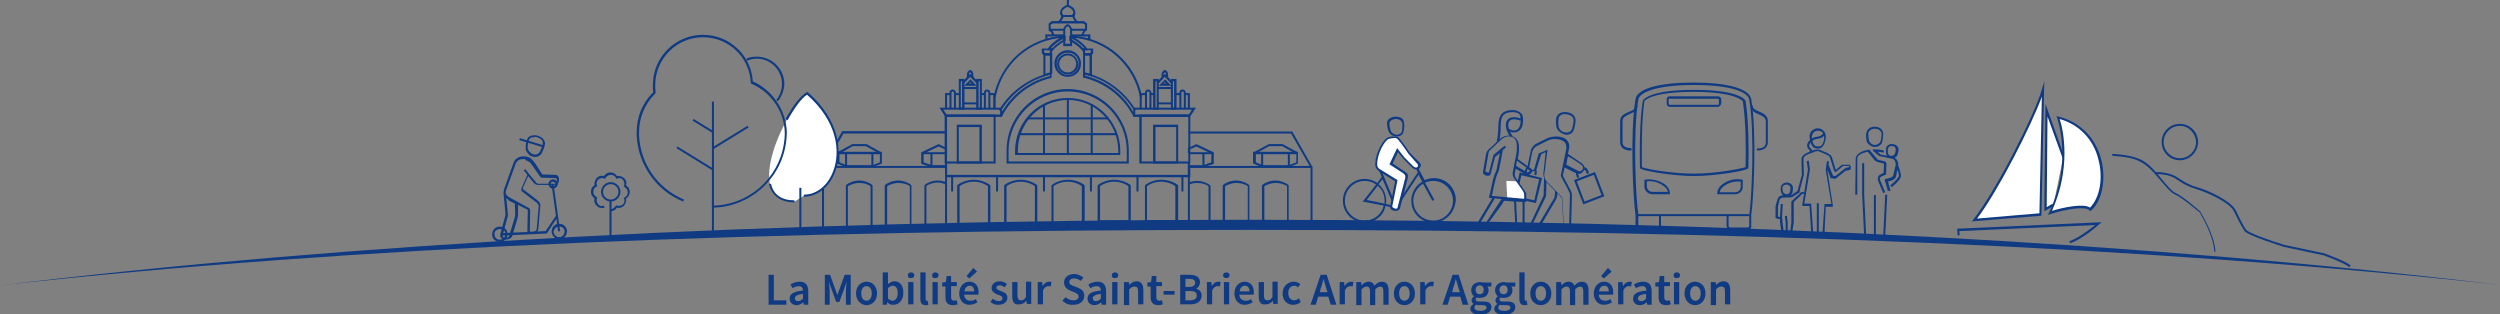 <svg version="1.1" id="Calque_1" xmlns="http://www.w3.org/2000/svg" x="0" y="0" width="617.7" height="77.7" xml:space="preserve"><rect width="100%" height="100%" fill="#808080" stroke="none"/><style>.st0{fill:#103b82}.st1{fill-rule:evenodd;clip-rule:evenodd}.st1,.st2{fill:#fff}</style><path class="st0" d="M547.1 62.1c-.2-4.1-3.4-9.2-3.6-9.6-.4-.3-4.3-3.7-6.2-4.5-.9-.4-2-1.7-3.2-3.1-1.6-1.9-3.3-4-5.4-5-1.5-.8-3.6-1.2-6.8-1.4V38c3.2.2 5.4.7 7 1.4 2.1 1 3.9 3.2 5.5 5.2 1.2 1.4 2.2 2.6 3 3 2 .9 6.1 4.5 6.3 4.7v.1c.1.2 3.5 5.5 3.7 9.9l-.3-.2zm33.4 3.9c-1.2-1-6.3-2.9-6.3-2.9l-9.9-2.1c-.9-.3-8.9-2.8-9.7-3.9-.7-1-1.3-2.2-1.9-3.4-.3-.5-.5-1.1-.8-1.6-1.1-2.1-6.4-4.5-9-5.3-2.3-.7-3.5-1.4-4.5-2.1-1.3-.9-2.4-1.6-5.6-1.7v-.5c3.4.1 4.5.9 5.9 1.8 1 .6 2.1 1.4 4.3 2 2.5.7 8 3.2 9.3 5.5.3.5.6 1.1.8 1.6.6 1.2 1.2 2.4 1.9 3.4.5.7 6 2.7 9.4 3.7l9.9 2.1c.2.1 5.3 1.9 6.5 3l-.3.4zM150.9 49.8c-1.3 0-2.4-1.1-2.4-2.4 0-1.3 1.1-2.4 2.4-2.4s2.4 1.1 2.4 2.4c0 1.3-1.1 2.4-2.4 2.4zm0-4.3c-1 0-1.9.8-1.9 1.9 0 1 .8 1.9 1.9 1.9 1 0 1.9-.8 1.9-1.9 0-1.1-.9-1.9-1.9-1.9z"/><path class="st0" d="M150.8 52.2v-.5c.5 0 1-.3 1.3-.8l.1-.2.2.1c.5.2 1.1 0 1.5-.3.4-.4.5-.9.3-1.4l-.1-.2.2-.1c.5-.2.8-.7.8-1.3 0-.5-.3-1-.8-1.3l-.2-.1.1-.2c.2-.5 0-1.1-.3-1.5-.4-.4-.9-.5-1.4-.3l-.2.1-.1-.2c-.2-.5-.7-.8-1.3-.8-.5 0-1 .3-1.3.8l-.1.2-.2-.1c-.5-.2-1.1-.1-1.5.3-.4.4-.5.9-.3 1.4l.1.2-.2.1c-.5.2-.8.7-.8 1.3 0 .5.3 1 .8 1.3l.2.1-.1.2c-.2.5 0 1.1.3 1.5.4.4.9.5 1.4.3l.2.5c-.7.2-1.5.1-2-.5-.5-.5-.7-1.1-.5-1.8-.6-.4-.9-1-.9-1.6 0-.7.3-1.3.9-1.6-.1-.6.1-1.3.5-1.8.5-.5 1.1-.7 1.8-.5.4-.6 1-.9 1.6-.9.7 0 1.3.3 1.6.9.6-.1 1.3.1 1.8.5.5.5.7 1.1.5 1.8.6.4.9 1 .9 1.6 0 .7-.3 1.3-.9 1.6.1.6-.1 1.3-.5 1.8-.5.5-1.1.7-1.8.5-.3.6-.9.9-1.6.9zm235.5 3.5l-.4-6.8-1.1-1.2v.3c-.1.9-.2 1.1-.8 2.1l-3.2 5.4-.5-.3 3.2-5.4c.6-.9.6-1 .7-1.8v-.8l-1.9-2c-.1-.1-.1-.2-.2-.3l-.1 3.6-3.3 6.8-.5-.2 3.2-6.8.1-4.4c-.2-.5-.2-1-.1-1.6.1-.8.2-1.9.3-2.9.1-.6.1-1.2.2-1.8l-1.1.5-1.1 3.6s0 .1-.1.1c.1.3.1.6.1.9l-.1.6-.5-.1.1-.6v-.4c-.2.1-.5.2-.8.1-.4-.1-.7-.3-.9-.6-.1.1-.2.3-.2.5l-.1.6-.5-.1.1-.6c.1-.4.3-.7.6-.9l.8-3.9c.1-.6.6-1.3 1.2-1.7l2.8-1.4c1.2-.6 3.4-.7 4.6.1.5.4 1.1 1.1.9 2.4l-.3 1.3c.4.3 1 .7 1.6 1.1.9.6 1.8 1.2 2.1 1.5.2.2.3.4.4.7.4.1.8.5.9.9l.2.6-.5.2-.2-.6c-.1-.2-.3-.4-.5-.5 0 .1-.1.3-.2.4-.3.5-.8.7-1.3.7 0 .1 0 .1.1.2l.2.6-.5.2-.2-.6c-.1-.2-.1-.4-.1-.6l-2.8-1.4-.4 1.7v.4l1.6 3c.1.1.1.3.2.4.2.4.4.7.4 1.4l-.2 7.4h-.5l.2-7.4c0-.5-.1-.7-.3-1.1-.1-.1-.1-.2-.2-.4l-1.6-3c-.1-.3-.2-.5-.1-.8l1.3-6.2c.1-.8-.1-1.5-.7-1.9-1.1-.8-3.1-.6-4-.1l-2.8 1.4c-.4.3-.8.8-.9 1.3l-.8 4c0 .1.3.4.6.5.2.1.5.1.7-.3l1.1-3.8 2.2-.9-.1.5c-.1.6-.2 1.4-.3 2.2-.1 1-.2 2.1-.4 3-.2 1.1.3 1.9.7 2.3l3.7 3.8v.1l.4 6.9-.1-.1zm.7-15l3.1 1.6c.3.1.7-.1.9-.4.1-.1.3-.6-.1-1-.3-.3-1.2-.9-2-1.4-.5-.3-1.1-.7-1.5-.9l-.4 2.1zm4.2 9.8l-2.3-6 5.2-2 2.3 6-5.2 2zm-1.6-5.7l1.9 5 4.2-1.6-1.9-5-4.2 1.6zm-10.1 5.4l-5.5-1.3 1.5-6.3L381 44l-1.5 6.2zm-4.8-1.7l4.4 1 1.2-5.2-4.4-1-1.2 5.2zm12.4-15.2c-.2 0-.4 0-.6-.1-.7-.2-1.5-.8-1.8-1.4-.3-.6-.3-2-.2-2.6.2-.8.8-1.4 1.8-1.5 1.1-.1 2.4.3 2.8 1.2.1.2.2.5.2.8 0 .5-.2 1.7-.4 2.3-.3.9-1 1.3-1.8 1.3zm-.4-5.1h-.3c-.4 0-1.2.3-1.3 1.1-.1.5-.1 1.8.1 2.3.2.5.8 1 1.4 1.1.5.1 1.4.1 1.8-.8.2-.6.4-1.6.4-2.1 0-.2 0-.4-.1-.6-.3-.6-1.1-1-2-1z"/><path class="st1" d="M372.4 49l4.5.4-.1-1.6-2-3-2.6-.1z"/><path class="st0" d="M278.9 40.4h-30.2v-3.2c0-8.4 6.8-15.2 15.1-15.2s15.1 6.8 15.1 15.2v3.2zm-29.6-.5h29.1v-2.6c0-8.1-6.5-14.7-14.6-14.7-8 0-14.6 6.6-14.6 14.7v2.6z"/><path class="st0" d="M276.8 38.3h-26v-1c0-7.2 5.8-13.1 13-13.1s13 5.9 13 13.1v1zm-25.4-.5h24.9v-.5c0-6.9-5.6-12.6-12.4-12.6-6.9 0-12.4 5.6-12.4 12.6v.5zm-5.4 2.6h-12.6V28.3H246v12.1zm-12-.5h11.5v-11H234v11z"/><path class="st0" d="M242.6 40.4h-6.2v-9.6h6.2v9.6zm-5.7-.5h5.1v-8.5h-5.1v8.5zm3.7-20.7h-.6v-.9c0-.2-.2-.4-.3-.4-.1 0-.3.2-.3.4v.9h-.5v-.9c0-.4.4-1 .8-1s.8.5.8 1v.9zm-4.4 7.7h-.5v-4c0-.2-.2-.3-.3-.3s-.3.1-.3.3v4h-.5v-4c0-.5.4-.8.8-.8s.8.4.8.8v4zm8.5 0h-.5v-4c0-.2-.2-.3-.3-.3-.1 0-.3.1-.3.3v4h-.5v-4c0-.5.4-.8.8-.8s.8.4.8.8v4z"/><path class="st0" d="M238.2 20.6l-.4-.4 1.9-2 2 2-.4.4-1.6-1.6z"/><path class="st0" d="M238.3 27.1h-1.4v-7.6h1.4v7.6zm-.9-.5h.3v-6.5h-.3v6.5zm5.2.5h-1.4v-7.6h1.4v7.6zm-.8-.5h.3v-6.5h-.3v6.5z"/><path class="st0" d="M238 21.5h3.5v.5H238zm0 3.8h3.5v.5H238zm3.3-4.1h-3.1l1.6-1.6 1.5 1.6zm-1.9-.6h.6l-.3-.3-.3.3zm-5.4 6.3h-.5V23h1.3v.5h-.8zm1.9-3.9h1.2v.5h-1.2zm6.4 0h1v.5h-1zm3.7 3.9h-.6v-3.4h-1V23h1.6zm17.8-7.9c-1.8 0-3.3-1.5-3.3-3.3 0-1.8 1.5-3.3 3.3-3.3 1.8 0 3.3 1.5 3.3 3.3 0 1.9-1.4 3.3-3.3 3.3zm0-6c-1.5 0-2.7 1.2-2.7 2.7 0 1.5 1.2 2.8 2.7 2.8 1.5 0 2.7-1.2 2.7-2.8.1-1.5-1.1-2.7-2.7-2.7z"/><path class="st0" d="M263.8 18.4c-1.4 0-2.6-1.2-2.6-2.6 0-1.4 1.2-2.6 2.6-2.6 1.4 0 2.6 1.2 2.6 2.6.1 1.4-1.1 2.6-2.6 2.6zm0-4.7c-1.1 0-2.1.9-2.1 2.1 0 1.1.9 2.1 2.1 2.1 1.1 0 2.1-.9 2.1-2.1 0-1.2-.9-2.1-2.1-2.1zm-6 5.2v-5.8h2.2v5.2h-.2c-.5.1-1 .2-1.6.4l-.4.2zm.5-5.2v4.5c.4-.1.7-.2 1.1-.3v-4.2h-1.1z"/><path class="st0" d="M247.6 28.7l-.5-.2c2.5-4.9 7-8.4 12.3-9.7v-.3c-4.9 1.2-9.2 4.3-11.9 8.6l-.2-.1v.3h-.5l.2-.4c2.8-4.5 7.4-7.7 12.5-8.9l.3-.1v1.4h-.2c-5.1 1.2-9.5 4.6-12 9.4z"/><path class="st0" d="M247.6 28.9h-14l-1.5-2.3h15.5v2.3zm-13.7-.6h13.2v-1.2h-14l.8 1.2zm26-14.6h-2l-.5-.5V12h2.5v1.7zm-1.7-.6h1.2v-.7H258v.5l.2.2z"/><path class="st0" d="M259.4 13.6v-1.2h-.8l.3-.4c.9-1.4 2.8-2.7 4-3.1l.4-.1v1.3l-.2.1c-.9.4-2.5 1.5-3.2 2.6l-.5.8zm.3-1.7h.3c.8-.9 2-1.7 2.8-2.1v-.2c-1 .4-2.3 1.3-3.1 2.3zm34.4 28.5h-12.6V28.3h12.6v12.1zm-12-.5h11.5v-11h-11.5v11z"/><path class="st0" d="M291.1 40.4h-6.2v-9.6h6.2v9.6zm-5.6-.5h5.1v-8.5h-5.1v8.5zm3.1-20.7h-.5v-.9c0-.2-.2-.4-.3-.4-.1 0-.3.2-.3.4v.9h-.5v-.9c0-.4.4-1 .8-1s.8.5.8 1v.9zm4.4 7.7h-.5v-4c0-.2-.2-.3-.3-.3s-.3.1-.3.3v4h-.5v-4c0-.5.4-.8.8-.8s.8.4.8.8v4zm-8.5 0h-.5v-4c0-.2-.2-.3-.3-.3-.1 0-.3.1-.3.3v4h-.5v-4c0-.5.4-.8.8-.8s.8.4.8.8v4z"/><path class="st0" d="M289.3 20.6l-1.5-1.6-1.5 1.6-.4-.4 1.9-2 1.9 2z"/><path class="st0" d="M290.7 27.1h-1.4v-7.6h1.4v7.6zm-.9-.5h.3v-6.5h-.3v6.5zm-3.5.5h-1.4v-7.6h1.4v7.6zm-.8-.5h.3v-6.5h-.3v6.5z"/><path class="st0" d="M286.1 21.5h3.5v.5h-3.5zm0 3.8h3.5v.5h-3.5zm3.3-4.1h-3.1l1.6-1.6 1.5 1.6zm-1.9-.6h.6l-.3-.3-.3.3zm6.5 6.3h-.5v-3.4h-.8V23h1.3zm-3.6-3.9h1.2v.5h-1.2zm-6.2 0h1v.5h-1zm-2.1 3.9h-.5V23h1.5v.5h-1zm-12.3-8l-.4-.1c-.6-.2-1.1-.3-1.6-.4h-.2v-5.2h2.2v5.7zm-1.7-1c.3.1.7.2 1.1.3v-4.5h-1.1v4.2z"/><path class="st0" d="M280 28.7c-2.5-4.8-6.9-8.2-12.2-9.5h-.2v-1.4l.3.1c5.2 1.2 9.7 4.4 12.5 8.9l.3.4h-.5v-.3l-.2.1c-2.7-4.3-7-7.4-11.9-8.6v.3c5.3 1.3 9.8 4.8 12.3 9.7l-.4.3z"/><path class="st0" d="M294 28.9h-14v-2.3h15.5l-1.5 2.3zm-13.5-.6h13.2l.8-1.2h-14v1.2zm-10.9-14.6h-2V12h2.5v1.2l-.5.5zm-1.5-.6h1.2l.2-.2v-.5h-1.4v.7z"/><path class="st0" d="M268.1 13.6l-.5-.8c-.7-1.1-2.3-2.2-3.2-2.6l-.2-.1V8.8l.4.1c1.1.4 3.1 1.7 4 3.1l.3.4h-.8v1.2zm-.5-1.7h.3c-.8-1-2.1-1.9-3-2.3v.2c.7.4 1.9 1.2 2.7 2.1z"/><path class="st0" d="M265 11.4h-2.3v-4c0-.6.6-1.4 1.1-1.4s1.1.8 1.1 1.4v4zm-1.8-.6h1.2V7.4c0-.4-.4-.9-.6-.9s-.6.5-.6.9v3.4z"/><path class="st0" d="M246 24.1l-.5-.1c1.6-8.5 8.8-14.8 17.5-15.2v.5c-8.5.4-15.5 6.5-17 14.8zm35.7 0c-1.6-8.3-8.6-14.4-17-14.8v-.5c8.7.4 15.9 6.7 17.5 15.2l-.5.1zm-13.8 32h-8.1V45.8l.1-.1c.7-.6 2.4-1.3 4-1.3s3.3.7 4 1.3l.1.1v10.3zm-7.6-.5h7V46c-.6-.5-2-1.1-3.5-1.1s-2.9.6-3.5 1.1v9.6zm-4.1.5h-8.1V45.8l.1-.1c.7-.6 2.4-1.3 4-1.3s3.3.7 4 1.3l.1.1v10.3zm-7.5-.5h7V46c-.6-.5-2-1.1-3.5-1.1s-2.9.6-3.5 1.1v9.6zm-4.1.5h-8.1V45.8l.1-.1c.7-.6 2.4-1.3 4-1.3s3.3.7 4 1.3l.1.1v10.3zm-7.5-.5h7V46c-.6-.5-2-1.1-3.5-1.1s-2.9.6-3.5 1.1v9.6zm42.2-.7h-8.1v-9.1l.1-.1c.7-.6 2.4-1.3 4-1.3s3.3.7 4 1.3l.1.1v9.1zm-7.5-.5h7V46c-.6-.5-2-1.1-3.5-1.1s-2.9.6-3.5 1.1v8.4zm19.2.5h-8.1v-9.1l.1-.1c.7-.6 2.3-1.3 4-1.3 1.6 0 3.3.7 4 1.3l.1.1v9.1zm-7.6-.5h7V46c-.6-.5-2-1.1-3.5-1.1s-2.9.6-3.5 1.1v8.4z"/><path class="st0" d="M269.4 9.7h-.6V9h-4.1v-.5h4.7zm-4.7-2.6h3.6v.5h-3.6zm-5.9 2.6h-.5V8.5h4.7V9h-4.2z"/><path class="st0" d="M267.7 8.8h-.5c0-.5.4-1.2.9-1.6V6.1l-.5-.3h-7.5l-.5.3v1.1c.5.3.9 1.1.9 1.6h-.5c0-.3-.3-1-.7-1.1l-.2-.1V5.8l.8-.6h7.9l.8.6v1.7l-.2.1c-.4.2-.7.9-.7 1.2z"/><path class="st0" d="M261.4 5.8l-.1-.5c.5-.1.9-1.1.9-1.3v-.3h3.3V4c0 .2.4 1.2.9 1.3l-.1.5c-.7-.2-1.1-1.1-1.3-1.6h-2.2c-.2.5-.7 1.4-1.4 1.6z"/><path class="st0" d="M262.2 4l-.3-.6v-.1c0-.4.1-1.5 1.8-2.1h.2c1.8.6 1.8 1.7 1.8 2.1v.2l-.3.5-.5-.3.3-.5c0-.3-.1-1-1.4-1.5-1.3.5-1.4 1.2-1.4 1.5l.3.5-.5.3zm-2.9 3.1h3.6v.5h-3.6zm34.8 36.7h-60.6v-3h.5v2.4h59.5v-2.4h.6zm-30.5-19.5h.5v13.6h-.5zm-5.9 1.5h.5V38h-.5zm11.8 0h.5V38h-.5z"/><path class="st0" d="M253.9 29h19.9v.5h-19.9zm-2.1 3.9H276v.5h-24.2zM263.6 0h.5v1.5h-.5zM235 43.5h.5v3.8h-.5zm11.1 0h.5v3.8h-.5zm11.6 0h.5v3.8h-.5zm11.6 0h.5v3.8h-.5zm11.5 0h.5v3.8h-.5zm11.1 0h.5v3.8h-.5zm-66.6 13.4h-6.7V45.8l.1-.1c.5-.5 1.9-1.1 3.2-1.1 1.3 0 2.7.6 3.2 1.1l.1.1v11.1zm-6.1-.5h5.6V46c-.5-.4-1.6-.8-2.8-.8-1.2 0-2.3.5-2.8.8v10.4zm-3.6.5H209V45.8l.1-.1c.5-.5 1.9-1.1 3.2-1.1 1.3 0 2.7.6 3.2 1.1l.1.1v11.1zm-6.1-.5h5.6V46c-.5-.4-1.6-.8-2.8-.8s-2.3.5-2.8.8v10.4zm8-18.3l-3.6-2h-3.2l-3.5 2-.3-.5 3.7-2h3.5l3.6 2z"/><path class="st0" d="M215.7 41.3H209l-2.2-.9v-2.9h11.1v2.9l-2.2.9zm-6.6-.5h6.5l1.8-.7v-2h-10v2l1.7.7zm24.6.5h-3.6l-2.5-.8v-2.9h6.1v.5h-5.5v2l2 .7h3.5z"/><path class="st0" d="M227.9 38.1l-.2-.5 4.2-2 2.1 1v1.2h-.5v-.9l-1.6-.7zm5.8 18.8h-5.3V45.8l.1-.1c.5-.5 1.9-1.1 3.2-1.1.7 0 1.4.2 2.1.4l-.2.5c-.6-.2-1.3-.4-1.9-.4-1.2 0-2.3.5-2.8.8v10.3h4.8v.7z"/><path class="st0" d="M203.6 57.5h-.5V41.3l5-8.9h25.6v.6h-25.3l-4.8 8.4z"/><path class="st0" d="M203.4 41h30.4v.5h-30.4zm105.4 13.9h-6.7v-9.1l.1-.1c.5-.5 1.9-1.1 3.2-1.1 1.3 0 2.7.6 3.2 1.1l.1.1v9.1zm-6.1-.5h5.6V46c-.5-.4-1.6-.8-2.8-.8-1.2 0-2.3.5-2.8.8v8.4zm15.8.5h-6.7v-9.1l.1-.1c.5-.5 1.9-1.1 3.2-1.1 1.3 0 2.7.6 3.2 1.1l.1.1v9.1zm-6.1-.5h5.6V46c-.5-.4-1.6-.8-2.8-.8-1.2 0-2.3.5-2.8.8v8.4zM310 38.1l-.2-.5 3.7-2h3.4l3.7 2-.3.5-3.5-2h-3.2z"/><path class="st0" d="M318.5 41.3h-6.7l-2.2-.9v-2.9h11.1v2.9l-2.2.9zm-6.5-.5h6.5l1.8-.7v-2h-10v2l1.7.7zm-14.6.5h-3.6v-.5h3.5l2-.7v-2h-5.5v-.5h6.1v2.9z"/><path class="st0" d="M299.6 38.1l-4-1.9-1.6.7v.9h-.5v-1.2l2.1-1 4.2 2z"/><path class="st0" d="M302 54.9h-8.4l-.4-.5h5.4V46c-.5-.4-1.6-.8-2.8-.8-.6 0-1.3.1-1.9.4l-.2-.5c.7-.3 1.5-.4 2.1-.4 1.3 0 2.7.6 3.2 1.1l.1.1v8.6h24.7V41.4L319 33h-25.3v-.5h25.6l5 8.8v13.6H302z"/><path class="st0" d="M293.8 41h30.4v.5h-30.4z"/><path class="st1" d="M198.6 48.4c8 0 13.6-14.2.9-25.3-4.7 2.7-16.8 26.7-3.2 26.7l2.3-1.4z"/><path class="st0" d="M175.9 25.1h.5v32.8h-.5z"/><path transform="rotate(-58.386 173.7 31.053)" class="st0" d="M173.4 28.2h.5V34h-.5z"/><path transform="rotate(-31.589 180.516 33.986)" class="st0" d="M175.4 33.7h10.2v.5h-10.2z"/><path transform="rotate(-58.372 171.702 39.084)" class="st0" d="M171.4 33.9h.5v10.5h-.5z"/><path class="st0" d="M175.9 51.3v-.5c8.9 0 16.5-6.6 17.8-15.4.1-.7.2-1.5.2-2.2v-.4c-.1-5.3-3.4-10-8.2-12.1l-.2-.1v-.2c-.3-6.3-5.5-11.2-11.8-11.2-6.5 0-11.8 5.3-11.8 11.8 0 .6 0 1.2.1 1.9v.1l-.1.1c-2.6 2.6-4 6-4 9.6v.7c.3 7 4.6 13.2 11.1 15.9l-.2.5c-6.7-2.7-11.2-9.2-11.5-16.4v-.7c0-3.8 1.4-7.3 4.1-9.9-.1-.6-.1-1.2-.1-1.8 0-6.8 5.5-12.4 12.4-12.4 6.5 0 11.9 5 12.3 11.5 4.9 2.2 8.1 7 8.4 12.3v.6c0 .8-.1 1.5-.2 2.3-1.3 9.2-9.2 16-18.3 16z"/><path class="st0" d="M192.2 25l-.4-.3c.9-1.1 1.4-2.5 1.4-4 0-3.4-2.8-6.2-6.2-6.2-.8 0-1.7.2-2.4.5l-.2-.5c.8-.4 1.7-.5 2.6-.5 3.7 0 6.8 3 6.8 6.8-.1 1.5-.6 3-1.6 4.2zm-41.6 24.6h.5v9.8h-.5zm46.9-3.2h.5v11.5h-.5zm-1.2 3.6c-3.4 0-5.6-1.6-6.3-4.5l.5-.1c.6 2.7 2.6 4.1 5.8 4.1v.5zm2.3-1.4v-.5c3.2 0 6-2.3 7.3-5.9 1.8-4.8 1-12.2-6.5-18.8-1.3.8-3.1 3.2-4.8 6.3l-.5-.3c1.8-3.3 3.8-5.8 5.2-6.6l.2-.1.1.1c7.8 6.8 8.6 14.6 6.8 19.5-1.4 3.9-4.4 6.3-7.8 6.3z"/><path class="st0" d="M308.9 56.8c119.7 0 220.6 3.9 308.9 13.6-85.9-10.3-189.1-16.1-308.9-16.1S85.9 60.2 0 70.5c88.2-9.7 189.1-13.7 308.9-13.7"/><path class="st0" d="M367.3 55.7l-.4-.3 3.7-5.6c0-.1.1-.1.1-.2.1-.1.2-.3.3-.4l-1.8-.2.1.1-3.7 6.2-.5-.3 3.6-6-.7-.1-.1-.2v-.1c.3-.8.4-1.7.6-2.5.3-1.3.5-2.5 1-3.5.1-.1.1-.3.2-.4.3-1.4.6-2.9.9-4.4l-1.2 1-1.1 4.2c-.1.4-.5.5-1 .4-.5-.1-.9-.4-.9-.9l.8-4.6c.1-.4.4-.9 1.1-1.4l2.2-2.1c.9-.8 2.1-1.1 3.1-.8.8.3 1.4.9 1.6 1.8.3 1.4 0 3.1-.1 3.3l-.1.6 3.5 2.5c.2.3.1.7-.2 1-.3.4-.8.6-1.2.4l-2.6-1.5-.2 1c-.1.5 0 .9.3 1.4l2.1 3c.3.4.5.9.4 1.4v1.4h-.4v5.9h-.5v-5.9l-1.6-.1.3 6.1h-.5l-.3-6.1-2.5-.2c-.1.3-.3.5-.4.7l-.1.2-3.8 5.2zm9.1-6.6h.2v-.8c0-.4-.1-.8-.3-1.1l-2.1-3c-.3-.4-.6-1-.4-1.8l.8-4.1c.1-.2.3-1.8.1-3.1-.2-.9-.8-1.3-1.2-1.4-.8-.3-1.8 0-2.6.7l-2.2 2.1c-.7.6-.9.9-.9 1.1l-.8 4.6c0 .1.2.2.5.3.2.1.4 0 .4 0l1.1-4.3 1.8-1.5v-.1h.1l.9-.7.3.4-.8.7c-.3 1.8-.6 3.5-1 5.1-.1.2-.1.4-.2.5-.5 1-.7 2.2-1 3.4-.2.8-.3 1.5-.5 2.3l7.8.7zm-1.8-8.1l2.8 1.6c.1 0 .3-.1.5-.3.1-.1.2-.3.1-.3l-3.2-2.3-.2 1.3zm86 17.4l-.5-10.3v-7.8h.5V48l.5 10.3-.5.1zm5.2 0h-.5l.5-10.3h.5l-.5 10.3zm-2.3-.1h-.5V48.2h.5v10.1zm-4.6-10.2h-.5l.1-8.8c0-1.1 1.2-2 3.2-2.3h.2l1.9 2.3c.1.1.2.2.3.2l1.7.4.3.4-.1 2.8-.2.1c-.8.3-1.1.5-1.2.6-.1.1-.2.4-.1.6l1.3 3.1-.5.2-1.3-3.1c-.1-.5 0-.9.2-1.2.2-.2.6-.4 1.2-.7l.1-2.2-.1-.1-1.6-.4c-.2-.1-.4-.2-.6-.4l-1.7-2.1c-1.6.3-2.6.9-2.6 1.7v8.9zm7.5-1c0-.2-.2-.9-.4-1.5-.1-.4-.2-.7-.3-1v-.3l.2-.1c.2 0 .3-.1.5-.1.7-.2 1.3-.3 1.4-.9l.6-2.5s0-1.3-.9-1.5h-.2c-1.2-.3-1.6-.4-2.8-.6h-.1l-1.6-1.3-.1-.4h.4c.9 0 1.7.1 2.4.3l-.1.5c-.5-.1-1-.2-1.5-.2l.8.7c.7.1 1.1.2 1.6.3-.1-.1-.1-.2-.2-.3-.2-.4-.1-1.2-.1-1.6.2-.8 1-1.1 1.7-1 .7.1 1.4.5 1.4 1.4 0 .3-.2 1.2-.4 1.5-.1.2-.3.3-.6.5.8.4 1 1.4.9 1.9.3.7.5 1.5.7 2.4.1.7-.9 1.8-2.1 2.8l-.2.1-.4-.4.2-.1c1.8-1.6 2-2.1 2-2.3-.1-.5-.2-1-.4-1.5l-.3 1.6c-.2.9-1.1 1.1-1.8 1.3-.1 0-.1 0-.2.1.1.2.1.5.2.8.2.6.4 1.3.4 1.5l-.7-.1zm.1-10.4c-.1.3-.1 1 0 1.3.1.2.3.4.6.5h.3c.3 0 .6-.2.7-.4.2-.2.3-.9.3-1.2 0-.5-.4-.8-.9-.8-.4-.1-.9.1-1 .6zm-3.3-.4h-.3c-.6-.1-1.2-.6-1.5-1-.3-.5-.4-1.8-.3-2.3.1-1.2 1.2-1.7 2.1-1.7 1 0 2 .5 2.1 1.7 0 .5-.1 1.7-.3 2.3-.3.5-.8.9-1.4 1-.2-.1-.3 0-.4 0zm0-4.5c-.7 0-1.5.4-1.6 1.2 0 .5.1 1.6.3 2 .2.3.6.7 1.1.8h.5c.4-.1.9-.4 1.1-.8.2-.4.3-1.5.3-2-.2-.9-1-1.2-1.7-1.2zm-14 4.9c-.3 0-.5 0-.8-.1-1-.4-1.3-2.2-1.3-3.1.1-1 1-1.8 2-1.8 1.1 0 1.9.8 2 1.8.1.9-.3 2.7-1.3 3.1-.1.1-.3.1-.6.1zm0-4.4c-.8 0-1.4.5-1.5 1.3-.1.7.2 2.2.9 2.5.4.1.8.1 1.2 0 .7-.3 1-1.8.9-2.5-.1-.8-.7-1.3-1.5-1.3z"/><path class="st0" d="M447.5 37.8l-.4-.3c.2-.2.1-.3-.2-.6-.3-.3-.4-.7-.4-1 0-.6.5-1.1.8-1.4.5-.5 1.1-.6 1.6-.7.7-.1 1.2-.2 1.6-1l.5.2c-.5 1.1-1.3 1.2-2 1.3-.5.1-1 .2-1.3.6-.4.4-.7.7-.7 1.1 0 .2.1.4.3.6.3.2.7.6.2 1.2z"/><path class="st0" d="M450.8 57.5h-.5l.5-7.1h1.7l-1.4-8.4.3-2.2.5.1-.1.8 1.1 2.7.6.1 2.5-2 .9-.2V41h-1.5l-1.8 1.5-.3-.1-.1-.1-1-3.2c-.1-.3-.1-.4-.4-.6-.3-.2-.7-.4-1.2-.6-.3-.1-.6-.2-.9-.4-.4-.2-.9-.2-1.4 0-.3.2-.7.3-1 .4-.6.2-1 .4-1.4.7-.1.1-.3.5-.3.8l.1 3.8-1.1 4.2-.5-.1 1.1-4.1-.1-3.7c0-.3.1-.9.5-1.2.4-.3.9-.6 1.5-.8.3-.1.7-.3 1-.4.6-.2 1.2-.2 1.8 0 .3.2.6.3.9.4.5.2.9.4 1.3.7.4.3.5.5.6.9l.9 2.9 1.5-1.3h1.9l.3.4v.5l-.2.4-1.1.2-2.5 2-1.2-.2-.8-2.1v.2l1.4 8.9-.2.1h-1.6l-.3 6.4zm-3.3 0l-.4-6.6h-1.7l-.1-.2v-.1l1.4-8.7-.3-2.1.5-.1.3 2.2-1.4 8.4h1.7l.5 7.1-.5.1zm1.9-.1h-.5v-7.2h.5v7.2z"/><path class="st0" d="M442.8 57.5l-.5-.1.3-2.3v-5.3l.1-.1c.4-.4.9-.9 1.5-1.4.3-.2.5-.5.7-.7.2-.2.5-.2.6-.2h-.1l.5.2c-.1.3-.3.3-.5.3h-.1l-.7.7c-.5.5-1 .9-1.4 1.3V55l-.4 2.5zm-1.1 0h-.5v-2.6l-.2-1.5.5-.1.2 1.5v2.7zm-1.6-.4l-.3-2.3v-.7h-.3l-.8-.2v-3l.5-1.7c.1-.4.5-.9 1.4-1-.2-.1-.3-.3-.4-.4-.2-.4-.3-1.2-.2-1.5.1-.7.7-1.2 1.5-1.2s1.4.5 1.5 1.2c0 .3 0 1.2-.2 1.5-.1.2-.2.3-.4.4h.2l1.8-1.2.3.5-1.9 1.2c-.2.1-1.3.1-1.9.1-1 0-1.2.5-1.2.6l-.4 1.6v2.5l.3.1h.2v-.1l.2-3.1h.5l-.2 3.1.1.9v.3l.3 2.3-.6.1zm1.3-11.5c-.4 0-.9.2-1 .7 0 .3 0 1 .2 1.2.1.2.4.4.7.5h.3c.3-.1.5-.3.6-.4.1-.2.2-.9.2-1.2-.1-.6-.6-.8-1-.8zM124.9 59.2c-.2 0-.4 0-.6-.1-.5-.2-.8-.6-.7-1.2l1.2-4.4c0-.2.1-.5.1-.6l-.5-5.2c0-.4.1-.9.3-1.4.4-1.1.9-2.5 1.4-3.9l.8-2.2c.4-1.2 1.7-1.8 3.2-1.5.5.1 1 .3 1.3.7.6.5 1.3 1.7 1.9 2.6.2.4.5.7.6 1l.1.1 3.3.1c.4 0 .8.4.8 1 .1.7-.2 1.4-.8 1.5h-4.2c-.6 0-.9-.2-1.2-.5-.4-.5-.9-1.1-1.4-1.7l-1.3 2.9c0 .1-.1.3.1.4l3.4 2.6c.4.3.9.9.8 1.4l-.5 5.9c-.2.8-1.2 1.2-1.9 1.1-.5-.1-.8-.4-.8-.7l.1-5c0-.3 0-.3-.1-.3l-2.3-1.2V53c0 .4-.1.8-.2 1.2l-1.3 4.3c-.3.5-1 .7-1.6.7zm.2-10.3l.4 4c0 .3 0 .6-.1.8l-1.2 4.4c0 .1-.1.4.3.6.5.2 1.2 0 1.3-.4l1.3-4.3c.1-.4.2-.7.2-1l-.1-2.7-1.4-.7c-.2-.3-.5-.5-.7-.7zm4.2-9.6c-.7 0-1.5.2-1.9 1.2l-.8 2.2c-.5 1.4-1 2.8-1.4 3.9-.4 1-.5 1.6 1.1 2.4l4.2 2.3c.3.1.5.4.5.8l-.1 5c0 .1.1.2.4.2.4.1 1.1-.1 1.3-.6l.5-5.8c0-.2-.2-.6-.6-.9l-3.4-2.6c-.3-.2-.4-.6-.2-1l1.4-3.2c-.3-.4-.6-.8-.9-1.1l.4-.3c.9 1.2 2 2.5 2.7 3.3.1.2.3.3.7.3h4.1c.2 0 .4-.5.3-.9 0-.1-.1-.5-.3-.5l-3.5-.1c-.1-.1-.3-.2-.4-.3-.2-.3-.4-.6-.7-1-.6-.9-1.3-2-1.8-2.5-.3-.2-.6-.4-1-.5 0-.3-.3-.3-.6-.3zm2.9-.5c-.3 0-.6-.1-.9-.2-.7-.3-1.2-1-1.4-1.7-.1-.6.1-1.9.3-2.4.3-.8 1-1.1 2-1.1 1 .1 2.2.7 2.4 1.7.1.2.1.5 0 .8-.1.5-.5 1.5-.8 2.1-.4.5-1 .8-1.6.8zm-.3-4.9c-.4 0-1 .1-1.2.7-.2.5-.4 1.6-.3 2.1.1.5.6 1.1 1.1 1.3.4.2 1.3.4 1.8-.4.3-.5.7-1.5.8-1.9v-.6c-.1-.6-1-1.2-1.9-1.3-.1.1-.2.1-.3.1z"/><path class="st0" d="M124.1 58.2v-.6l10.7-.5 2.5-3.7.4.3-2.6 4z"/><path class="st0" d="M123.5 59.8c-.5 0-.9-.2-1.3-.5s-.6-.8-.6-1.3.1-1 .5-1.4c.3-.4.8-.6 1.3-.6s1 .1 1.4.5c.4.3.6.8.6 1.3 0 1.1-.8 2-1.9 2 .1 0 .1 0 0 0zm0-3.2c-.4 0-.8.2-1 .4s-.4.6-.3 1c0 .4.2.7.4.9.3.2.6.4 1 .3.7 0 1.3-.7 1.3-1.4 0-.4-.2-.7-.4-.9-.3-.2-.6-.3-1-.3zm14.7 2.5c-1 0-1.8-.8-1.9-1.8 0-.5.1-1 .5-1.4.3-.4.8-.6 1.3-.6s1 .1 1.4.5.6.8.6 1.3c0 1.1-.8 2-1.9 2zm-1.4-1.8c0 .7.7 1.3 1.4 1.3s1.3-.7 1.3-1.4c0-.4-.2-.7-.4-.9-.3-.2-.6-.4-1-.3-.4 0-.7.2-.9.4s-.4.5-.4.9z"/><path transform="rotate(-7.967 137.334 51.433)" class="st0" d="M137.1 45.6h.5v11.6h-.5z"/><path class="st0" d="M136.6 46.6c-.3 0-.5-.1-.7-.3-.2-.2-.4-.5-.4-.8 0-.3.1-.6.3-.8.2-.2.5-.4.8-.4.6 0 1.1.4 1.2 1.1 0 .3-.1.6-.3.8-.3.3-.6.4-.9.4zm0-1.7c-.2 0-.3.1-.4.2s-.2.3-.1.4c0 .2.1.3.2.4.1.1.3.2.4.1.2 0 .3-.1.4-.2.1-.1.2-.3.2-.4-.2-.2-.4-.5-.7-.5z"/><path transform="rotate(-73.034 131.283 35.226)" class="st0" d="M131 32.2h.5v6.1h-.5z"/><path class="st0" d="M229.9 37.8h.5V41h-.5zm-14.6 0h.5V41h-.5zm-6.5.2h.5v3.1h-.5zm88.3-.2h.5V41h-.5zm14.5 0h.5V41h-.5zm6.6 0h.5V41h-.5zm52.1-2.7l-.5-.2c.3-1 .3-2 .4-3.1 0-2.3.1-4.6 3.6-4.6 1 0 1.9.5 2.3 1.1.1.2.2.5.2.8.1 1.5-.2 2.5-.8 3.1-.5.4-1.1.6-1.9.5-.4-.1-.8-.2-1.1-.5l.3-.4c.3.2.6.3.9.4.6.1 1.1 0 1.4-.4.5-.5.7-1.4.6-2.7 0-.2-.1-.4-.1-.6-.2-.5-1-.8-1.8-.8-3 0-3 1.8-3 4.1-.1 1.2-.1 2.3-.5 3.3z"/><path class="st0" d="M373.2 33.8c-.9-1-1.6-3-.8-4.1.4-.6 1.3-1.1 3.5-.4l-.2.5c-1-.3-2.3-.6-2.8.2-.6.9.1 2.7.8 3.5l-.5.3zm-139.7 6.4h.5v15.1h-.5zm60 0h.5v14.5h-.5zm138.8 13.2h-27.7v-.5h27.7v.5zm-7.9-27h-11.8c-.5 0-.8-.4-.8-.8v-1.1c0-.4.3-.7.7-.7h12c.5 0 .8.4.8.8v.9c-.1.6-.5.9-.9.9zm-12-2c-.1 0-.1.1-.1.1v1.1c0 .2.1.3.3.3h11.8c.2 0 .3-.1.3-.3v-.9c0-.2-.1-.3-.3-.3h-12zm.3 23.6h-4.4c-1.1 0-2-.9-2-1.9v-1.7h.2c1.6-.3 3.6.2 4.9 1.2.8.6 1.2 1.4 1.2 2.1v.3zm-5.8-3.2V46c0 .8.6 1.4 1.4 1.4h3.8c-.1-.5-.4-1-1-1.4-1.1-.9-2.8-1.4-4.2-1.2zm21.8 3.2h-4.4v-.3c0-.7.4-1.5 1.2-2.1 1.3-1.1 3.3-1.6 4.9-1.2h.2V46c.1 1.1-.8 2-1.9 2zm-3.8-.5h3.8c.8 0 1.4-.6 1.4-1.4v-1.2c-1.4-.2-3.1.2-4.3 1.2-.5.4-.8.9-.9 1.4zM403 37.2c-2.5 0-2.7-1.5-2.7-2v-5.3c0-1.4 1.3-1.9 2.3-2.3 1-.4 1.4-.7 1.5-1.5l.5.1c-.1 1.1-.8 1.5-1.8 1.9-1.1.5-1.9.9-1.9 1.8v5.3c0 .5.3 1.4 2.2 1.4v.6z"/><path class="st0" d="M431.9 56.8h-4.3c-.5 0-1-.4-1-1v-2.7h.5v2.7c0 .2.2.4.4.4h4.3c.2 0 .4-.2.4-.4v-2.7c.6-3.7 1.4-20.3 0-28.5-.3-1.7-4-3.6-13.7-3.6s-13.5 2-13.7 3.6c-1.4 8.2-.6 24.7 0 28.4v2.7c0 .2.2.4.4.4h4.3c.2 0 .4-.2.4-.4V53h.5v2.7c0 .5-.4 1-1 1h-4.3c-.5 0-1-.4-1-1V53c-.6-3.6-1.4-20.3 0-28.5.4-2.6 5.8-4.1 14.3-4.1s13.8 1.5 14.3 4.1c1.4 8.2.6 24.9 0 28.6v2.6c.1.7-.3 1.1-.8 1.1z"/><path class="st0" d="M434.1 37.2v-.5c1.9 0 2.2-.9 2.2-1.4V30c0-.9-.8-1.4-1.9-1.8-1-.5-1.7-.8-1.8-1.9l.4-.3c.1.8.5 1.1 1.5 1.5 1 .4 2.3 1 2.3 2.3v5.3c0 .6-.2 2.1-2.7 2.1zm-15.5 6.3c-5 0-13.4-1.3-13.4-2-.1-4.1-.1-11.7.7-16.6 0 0 1-2.7 12.7-2.7 11.6 0 12.7 2.7 12.7 2.7.8 4.9.8 12.5.7 16.6 0 .7-8.4 2-13.4 2zm-12.9-2.2c.9.4 7.1 1.6 12.8 1.6s11.9-1.3 12.8-1.6c.1-4.1.1-11.5-.7-16.3-.2-.2-2-2.3-12.2-2.3s-12 2.1-12.1 2.3c-.7 4.8-.7 12.2-.6 16.3zm132.9-1.7c-2.5 0-4.5-2-4.5-4.5s2-4.5 4.5-4.5 4.5 2 4.5 4.5-2.1 4.5-4.5 4.5zm0-8.5c-2.2 0-4 1.8-4 4s1.8 4 4 4 4-1.8 4-4c-.1-2.2-1.8-4-4-4zm-27.1 29l-.2-.5c2-.7 4.5-2.5 6.4-4l-33.6 1.5c0 .5.1.9.1 1l-.5.1c0-.1-.1-.7-.1-1.4v-.3l35.7-1.6-.6.5c-2 1.8-4.9 3.9-7.2 4.7z"/><path class="st2" d="M504.8 22.2l-.7 30.8-16.3 1.3c5.7-7.2 15.3-26.3 17-32.1"/><path class="st0" d="M487.2 54.7l.4-.5c5.7-7.2 15.3-26.3 16.9-32.1l.6-2-.7 33.2-17.2 1.4zm17.3-30.8c-2.6 7.1-10.7 23.1-16 30.1l15.4-1.3.6-28.8z"/><path class="st2" d="M509.8 38.8l-4.2-11.6-.3 24.4c.5-.3 1.5-1 2.1-1.2"/><path class="st0" d="M505.1 52.1l.3-26.4 4.7 13.1-.5.2-3.7-10.2-.2 22.4c.5-.3 1.2-.8 1.7-.9l.2.5c-.4.1-1.1.6-1.6.9-.2.1-.3.2-.5.3l-.4.1z"/><path class="st2" d="M506.5 52.6c3.5-1.1 8.8-2.1 9.9-.8 5.2-4.7 4-19.9-8-22.7.8 1.5 3.6 11.9-1.9 23.5"/><path class="st0" d="M506 53.1l.3-.6c5.9-12.6 2-23.2 2-23.3l-.2-.5.5.1c5.3 1.3 9.2 5.2 10.6 10.7 1.2 4.9.2 10.1-2.5 12.5l-.2.2-.2-.2c-.9-1.1-5.6-.4-9.7.9l-.6.2zm2.9-23.7c1 2.9 2.8 12.3-1.9 22.7 2.9-.9 7.9-1.9 9.4-.8 2.4-2.4 3.3-7.2 2.1-11.8-1.2-5-4.7-8.7-9.6-10.1zM354.1 55c-3 0-5.4-2.4-5.4-5.4 0-2 1.1-3.8 2.7-4.7l-.9-1.7-4.9 7.4-.4-.3 5.1-7.7-.3-.7-.1-1 .5-.1.1.9 1.5 2.8c.7-.3 1.5-.5 2.3-.5 3 0 5.4 2.4 5.4 5.4-.2 3.2-2.6 5.6-5.6 5.6zm-2.5-9.6c-1.4.9-2.4 2.4-2.4 4.2 0 2.7 2.2 4.9 4.9 4.9s4.9-2.2 4.9-4.9-2.2-4.9-4.9-4.9c-.7 0-1.4.2-2 .4l2.3 4.3-.5.2-2.3-4.2zM337.2 55c-3 0-5.4-2.4-5.4-5.4 0-3 2.4-5.4 5.4-5.4 1.2 0 2.2.4 3.1 1l1.1-1.5-.6-1.4.5-.2 3.3 7.9-.5.2-2.5-5.9-1 1.2c1.2 1 1.9 2.5 1.9 4.1 0 .3 0 .5-.1.8l2.3.5-.1.5-2.3-.5c-.4 2.4-2.6 4.1-5.1 4.1zm0-10.3c-2.7 0-4.9 2.2-4.9 4.9s2.2 4.9 4.9 4.9c2.3 0 4.2-1.6 4.7-3.7l-5.2-1 3.3-4.2c-.8-.6-1.8-.9-2.8-.9zm.5 4.7l4.4.9v-.7c0-1.5-.6-2.8-1.7-3.7l-2.7 3.5zm7.4-15.7h-.2c-.7 0-1.4-.5-1.7-1-.3-.5-.5-1.7-.5-2.2 0-.8.5-1.3 1.4-1.6.9-.2 2.2 0 2.6.7.1.2.2.4.2.7.1.4.1 1.5-.1 2.1-.1.9-.8 1.3-1.7 1.3zm-.2-4.3c-.2 0-.4 0-.6.1-.4.1-1 .4-1 1.1 0 .5.2 1.5.4 1.9.2.4.8.7 1.3.8.4 0 1.2-.1 1.4-.9.1-.5.1-1.5.1-1.8 0-.2-.1-.4-.2-.5-.2-.5-.8-.7-1.4-.7z"/><path class="st1" d="M345.2 33.9c.5.2 3 3.9 3 3.9l2.4 2.5c.5.6-.3 2.1-1.6.8l-2.1-2.1-1.6-1.9-1.6 3.4 3.2 2.1c.7.4.7.8.6 1.5l-1.9 7.3c-.2.9-2.1.3-1.9-.4l1.2-6.3-4-2.5c-1-.5-1-1.3-1-2.2.2-2.3 1.9-5.6 3.1-5.9.9-.3 1.8-.4 2.2-.2"/><path class="st0" d="M344.9 52.1h-.4c-.6-.1-1.2-.6-1-1.2l1.2-6.1-3.8-2.4c-1.1-.6-1.2-1.6-1.1-2.4.2-2.3 1.9-5.7 3.3-6.1.7-.2 1.7-.3 2.2-.1.6.3 2.3 2.9 3.1 4l2.4 2.4c.4.4.3 1-.1 1.4-.4.4-1.1.5-1.9-.3l-2.1-2.1-1.3-1.6-1.3 2.8 3 2c.8.5.9 1 .7 1.7l-1.9 7.4c-.1.3-.5.6-1 .6zm-.4-18c-.4 0-.8.1-1.3.2-1 .3-2.7 3.3-2.9 5.7-.1.9 0 1.5.8 1.9l4.2 2.6L344 51c0 .2.3.4.6.5.2.1.7.1.7-.2l1.9-7.3c.1-.6 0-.8-.5-1.2l-3.4-2.2 1.9-4 1.8 2.3 2.1 2.1c.4.4.8.5 1.1.3.2-.2.2-.5.1-.7L348 38c-1.2-1.8-2.6-3.7-2.9-3.8-.1-.1-.3-.1-.6-.1zM189.9 67.9h1.3v6.3h3.1v1.1h-4.4v-7.4zm5.2 5.9c0-1.2 1-1.8 3.3-2 0-.6-.3-1.1-1-1.1-.5 0-1.1.2-1.6.5l-.5-.9c.6-.4 1.4-.7 2.3-.7 1.4 0 2.1.8 2.1 2.4v3.3h-1.1l-.1-.6c-.5.4-1.1.7-1.7.7-1 0-1.7-.7-1.7-1.6zm3.3 0v-1.2c-1.5.2-2 .6-2 1.1 0 .5.3.7.8.7.4 0 .8-.2 1.2-.6zm5.2-5.9h1.5l1.3 3.6c.2.5.3 1 .5 1.4.2-.5.3-1 .5-1.4l1.3-3.6h1.5v7.4H209v-3.4c0-.7.1-1.7.2-2.3l-.6 1.7-1.2 3.3h-.8l-1.2-3.3-.6-1.7c.1.7.2 1.7.2 2.3v3.4h-1.2v-7.4zm7.9 4.6c0-1.8 1.2-2.9 2.6-2.9 1.4 0 2.6 1.1 2.6 2.9 0 1.8-1.2 2.9-2.6 2.9-1.3 0-2.6-1.1-2.6-2.9zm3.9 0c0-1.1-.5-1.8-1.3-1.8s-1.3.7-1.3 1.8.5 1.8 1.3 1.8 1.3-.7 1.3-1.8zm3.8 2.2l-.1.6h-1v-8h1.3v2.9c.5-.4 1-.7 1.6-.7 1.4 0 2.2 1.1 2.2 2.8 0 1.9-1.1 3-2.4 3-.6.1-1.1-.2-1.6-.6zm2.6-2.3c0-1.1-.4-1.8-1.2-1.8-.4 0-.8.2-1.2.6v2.6c.4.3.8.5 1.1.5.7 0 1.3-.6 1.3-1.9zm2.5-4.4c0-.4.3-.7.8-.7s.8.3.8.7c0 .5-.3.7-.8.7-.5.1-.8-.2-.8-.7zm.1 1.7h1.3v5.5h-1.3v-5.5zm3 4.1v-6.5h1.3v6.6c0 .3.1.4.3.4h.2l.2 1c-.2.1-.4.1-.7.1-1 0-1.3-.6-1.3-1.6zm2.9-5.8c0-.4.3-.7.8-.7s.8.3.8.7c0 .5-.3.7-.8.7-.5.1-.8-.2-.8-.7zm.1 1.7h1.3v5.5h-1.3v-5.5zm3.2 3.7v-2.6h-.8v-1l.9-.1.2-1.5h1.1v1.5h1.4v1H235v2.6c0 .7.2 1 .8 1 .2 0 .4-.1.6-.1l.2 1c-.3.1-.7.2-1.1.2-1.5 0-1.9-.8-1.9-2zm3.4-.9c0-1.8 1.2-2.9 2.5-2.9 1.5 0 2.3 1.1 2.3 2.6 0 .2 0 .5-.1.6h-3.5c.1 1 .7 1.5 1.6 1.5.5 0 .9-.1 1.3-.4l.4.8c-.5.3-1.2.6-1.9.6-1.4.1-2.6-1-2.6-2.8zm3.7-.5c0-.9-.4-1.4-1.1-1.4-.7 0-1.2.5-1.3 1.4h2.4zm-1.9-3.8l1.7-2 .9.9-1.9 1.7-.7-.6zm5.9 6.4l.6-.8c.5.4 1 .6 1.5.6.6 0 .9-.3.9-.7 0-.5-.6-.7-1.2-.9-.7-.3-1.5-.7-1.5-1.6 0-1 .8-1.7 2-1.7.8 0 1.4.3 1.8.7l-.6.8c-.4-.3-.8-.5-1.2-.5-.6 0-.8.3-.8.6 0 .4.5.6 1.1.8.8.3 1.6.6 1.6 1.7 0 .9-.8 1.7-2.2 1.7-.6.1-1.4-.2-2-.7zm5.4-1.4v-3.5h1.3V73c0 .9.3 1.2.9 1.2.5 0 .8-.2 1.2-.8v-3.8h1.3v5.5h-1.1l-.1-.8c-.5.6-1 .9-1.8.9-1.2.2-1.7-.6-1.7-2zm6.3-3.5h1.1l.1 1c.4-.7 1-1.1 1.6-1.1.3 0 .5 0 .6.1l-.2 1.1c-.2-.1-.3-.1-.6-.1-.4 0-1 .3-1.3 1.1v3.4h-1.3v-5.5zm6.1 4.6l.8-.9c.5.5 1.2.8 1.9.8.8 0 1.3-.4 1.3-.9 0-.6-.5-.8-1.1-1.1l-1-.4c-.7-.3-1.5-.9-1.5-2 0-1.2 1-2.1 2.5-2.1.9 0 1.7.4 2.3.9l-.7.8c-.5-.4-1-.6-1.6-.6-.7 0-1.2.3-1.2.9 0 .6.6.8 1.2 1l1 .4c.9.4 1.5.9 1.5 2 0 1.2-1 2.2-2.6 2.2-1.2.1-2.1-.3-2.8-1zm6.2-.5c0-1.2 1-1.8 3.3-2 0-.6-.3-1.1-1-1.1-.5 0-1.1.2-1.6.5l-.5-.9c.6-.4 1.4-.7 2.3-.7 1.4 0 2.1.8 2.1 2.4v3.3h-1.1l-.1-.6c-.5.4-1.1.7-1.7.7-1 0-1.7-.7-1.7-1.6zm3.3 0v-1.2c-1.5.2-2 .6-2 1.1 0 .5.3.7.8.7.4 0 .8-.2 1.2-.6zm2.7-5.8c0-.4.3-.7.8-.7s.8.3.8.7c0 .5-.3.7-.8.7-.5.1-.8-.2-.8-.7zm.1 1.7h1.3v5.5h-1.3v-5.5zm3 0h1.1l.1.7c.5-.5 1.1-.9 1.8-.9 1.2 0 1.7.8 1.7 2.2v3.5h-1.3V72c0-.9-.3-1.2-.9-1.2-.5 0-.8.2-1.3.7v3.9h-1.3v-5.7zm6.5 3.7v-2.6h-.8v-1l.9-.1.2-1.5h1.1v1.5h1.4v1h-1.4v2.6c0 .7.2 1 .8 1 .2 0 .4-.1.6-.1l.2 1c-.3.1-.7.2-1.1.2-1.4 0-1.9-.8-1.9-2zm3.2-1.5h2.7v.9h-2.7v-.9zm4-4h2.4c1.5 0 2.6.5 2.6 1.8 0 .7-.4 1.4-1 1.6.8.2 1.4.8 1.4 1.7 0 1.5-1.2 2.2-2.8 2.2h-2.5v-7.3zm2.3 3c1 0 1.5-.4 1.5-1 0-.7-.5-1-1.4-1h-1v2h.9zm.2 3.3c1.1 0 1.7-.4 1.7-1.2 0-.8-.6-1.1-1.7-1.1h-1.1v2.3h1.1zm4.2-4.5h1.1l.1 1c.4-.7 1-1.1 1.6-1.1.3 0 .5 0 .6.1l-.2 1.1c-.2-.1-.3-.1-.6-.1-.4 0-1 .3-1.3 1.1v3.4h-1.3v-5.5zm4-1.7c0-.4.3-.7.8-.7s.8.3.8.7c0 .5-.3.7-.8.7-.4.1-.8-.2-.8-.7zm.2 1.7h1.3v5.5h-1.3v-5.5zm2.6 2.8c0-1.8 1.2-2.9 2.5-2.9 1.5 0 2.3 1.1 2.3 2.6 0 .2 0 .5-.1.6h-3.5c.1 1 .7 1.5 1.6 1.5.5 0 .9-.1 1.3-.4l.4.8c-.5.3-1.2.6-1.9.6-1.4.1-2.6-1-2.6-2.8zm3.7-.5c0-.9-.4-1.4-1.1-1.4-.7 0-1.2.5-1.3 1.4h2.4zm2.3 1.2v-3.5h1.3V73c0 .9.3 1.2.9 1.2.5 0 .8-.2 1.2-.8v-3.8h1.3v5.5h-1.1l-.1-.8c-.5.6-1 .9-1.8.9-1.2.2-1.7-.6-1.7-2zm5.9-.7c0-1.8 1.3-2.9 2.8-2.9.7 0 1.2.3 1.6.6l-.6.8c-.3-.3-.6-.4-.9-.4-.9 0-1.5.7-1.5 1.8s.6 1.8 1.5 1.8c.4 0 .8-.2 1.1-.5l.5.9c-.5.5-1.2.7-1.8.7-1.5.1-2.7-1-2.7-2.8zm9.4-4.6h1.5l2.4 7.4h-1.4l-.6-2h-2.5l-.6 2h-1.3l2.5-7.4zm-.2 4.3h1.9l-.3-.9c-.2-.8-.5-1.6-.7-2.4-.2.8-.4 1.7-.7 2.4l-.2.9zm4.9-2.5h1.1l.1 1c.4-.7 1-1.1 1.6-1.1.3 0 .5 0 .6.1l-.2 1.1c-.2-.1-.3-.1-.6-.1-.4 0-1 .3-1.3 1.1v3.4H331v-5.5zm4.2 0h1.1l.1.8c.5-.5 1-.9 1.7-.9.8 0 1.3.4 1.5 1 .5-.6 1.1-1 1.8-1 1.2 0 1.7.8 1.7 2.2v3.5h-1.3V72c0-.9-.3-1.2-.8-1.2-.3 0-.7.2-1.2.7v3.9h-1.3V72c0-.9-.3-1.2-.9-1.2-.3 0-.7.2-1.2.7v3.9h-1.3v-5.7zm9.2 2.8c0-1.8 1.2-2.9 2.6-2.9 1.4 0 2.6 1.1 2.6 2.9 0 1.8-1.2 2.9-2.6 2.9-1.4 0-2.6-1.1-2.6-2.9zm3.9 0c0-1.1-.5-1.8-1.3-1.8s-1.3.7-1.3 1.8.5 1.8 1.3 1.8 1.3-.7 1.3-1.8zm2.6-2.8h1.1l.1 1c.4-.7 1-1.1 1.6-1.1.3 0 .5 0 .6.1l-.2 1.1c-.2-.1-.3-.1-.6-.1-.4 0-1 .3-1.3 1.1v3.4h-1.3v-5.5zm8-1.8h1.5l2.4 7.4h-1.4l-.6-2h-2.5l-.6 2h-1.3l2.5-7.4zm-.1 4.3h1.9l-.3-.9c-.2-.8-.5-1.6-.7-2.4-.2.8-.4 1.7-.7 2.4l-.2.9zm4.5 4.1c0-.5.3-.9.8-1.2-.3-.2-.5-.5-.5-.9s.3-.8.6-1c-.4-.3-.7-.8-.7-1.5 0-1.3 1-2 2.2-2 .3 0 .6.1.8.1h2v1h-1c.2.2.3.6.3.9 0 1.2-.9 1.9-2.1 1.9-.2 0-.5 0-.8-.1-.2.1-.3.3-.3.5 0 .3.2.5.9.5h1c1.3 0 2 .4 2 1.4 0 1.1-1.1 1.9-3 1.9-1.2-.1-2.2-.6-2.2-1.5zm4-.3c0-.4-.3-.6-1-.6h-.8c-.3 0-.5 0-.8-.1-.3.2-.4.5-.4.7 0 .5.5.8 1.4.8 1 .1 1.6-.4 1.6-.8zm-.7-4.4c0-.7-.4-1.1-1-1.1-.5 0-1 .4-1 1.1 0 .7.4 1.1 1 1.1s1-.4 1-1.1zm2.6 4.7c0-.5.3-.9.8-1.2-.3-.2-.5-.5-.5-.9s.3-.8.6-1c-.4-.3-.7-.8-.7-1.5 0-1.3 1-2 2.2-2 .3 0 .6.1.8.1h2v1h-1c.2.2.3.6.3.9 0 1.2-.9 1.9-2.1 1.9-.2 0-.5 0-.8-.1-.2.1-.3.3-.3.5 0 .3.2.5.9.5h1c1.3 0 2 .4 2 1.4 0 1.1-1.1 1.9-3 1.9-1.3-.1-2.2-.6-2.2-1.5zm4-.3c0-.4-.3-.6-1-.6h-.8c-.3 0-.5 0-.8-.1-.3.2-.4.5-.4.7 0 .5.5.8 1.4.8 1 .1 1.6-.4 1.6-.8zm-.7-4.4c0-.7-.4-1.1-1-1.1-.5 0-1 .4-1 1.1 0 .7.4 1.1 1 1.1s1-.4 1-1.1zm2.9 2.2v-6.5h1.3v6.6c0 .3.1.4.3.4h.2l.2 1c-.2.1-.4.1-.7.1-1 0-1.3-.6-1.3-1.6zm2.7-1.3c0-1.8 1.2-2.9 2.6-2.9 1.4 0 2.6 1.1 2.6 2.9 0 1.8-1.2 2.9-2.6 2.9-1.4 0-2.6-1.1-2.6-2.9zm3.9 0c0-1.1-.5-1.8-1.3-1.8s-1.3.7-1.3 1.8.5 1.8 1.3 1.8 1.3-.7 1.3-1.8zm2.6-2.8h1.1l.1.8c.5-.5 1-.9 1.7-.9.8 0 1.3.4 1.5 1 .5-.6 1.1-1 1.8-1 1.2 0 1.7.8 1.7 2.2v3.5h-1.3V72c0-.9-.3-1.2-.8-1.2-.3 0-.7.2-1.2.7v3.9h-1.3V72c0-.9-.3-1.2-.9-1.2-.3 0-.7.2-1.2.7v3.9h-1.3v-5.7zm9.2 2.8c0-1.8 1.2-2.9 2.5-2.9 1.5 0 2.3 1.1 2.3 2.6 0 .2 0 .5-.1.6H395c.1 1 .7 1.5 1.6 1.5.5 0 .9-.1 1.3-.4l.4.8c-.5.3-1.2.6-1.9.6-1.4.1-2.6-1-2.6-2.8zm3.7-.5c0-.9-.4-1.4-1.1-1.4-.7 0-1.2.5-1.3 1.4h2.4zm-1.9-3.8l1.7-2 .9.9-1.9 1.7-.7-.6zm4.2 1.5h1.1l.1 1c.4-.7 1-1.1 1.6-1.1.3 0 .5 0 .6.1l-.2 1.1c-.2-.1-.3-.1-.6-.1-.4 0-1 .3-1.3 1.1v3.4h-1.3v-5.5zm3.7 4.1c0-1.2 1-1.8 3.3-2 0-.6-.3-1.1-1-1.1-.5 0-1.1.2-1.6.5l-.5-.9c.6-.4 1.4-.7 2.3-.7 1.4 0 2.1.8 2.1 2.4v3.3H407l-.1-.6c-.5.4-1.1.7-1.7.7-1.1 0-1.7-.7-1.7-1.6zm3.2 0v-1.2c-1.5.2-2 .6-2 1.1 0 .5.3.7.8.7s.8-.2 1.2-.6zm3.1-.4v-2.6h-.8v-1l.9-.1.2-1.5h1.1v1.5h1.4v1h-1.4v2.6c0 .7.2 1 .8 1 .2 0 .4-.1.6-.1l.2 1c-.3.1-.7.2-1.1.2-1.5 0-1.9-.8-1.9-2zm3.7-5.4c0-.4.3-.7.8-.7s.8.3.8.7c0 .5-.3.7-.8.7-.5.1-.8-.2-.8-.7zm.1 1.7h1.3v5.5h-1.3v-5.5zm2.6 2.8c0-1.8 1.2-2.9 2.6-2.9 1.4 0 2.6 1.1 2.6 2.9 0 1.8-1.2 2.9-2.6 2.9-1.3 0-2.6-1.1-2.6-2.9zm4 0c0-1.1-.5-1.8-1.3-1.8s-1.3.7-1.3 1.8.5 1.8 1.3 1.8 1.3-.7 1.3-1.8zm2.6-2.8h1.1l.1.7c.5-.5 1.1-.9 1.8-.9 1.2 0 1.7.8 1.7 2.2v3.5h-1.3V72c0-.9-.3-1.2-.9-1.2-.5 0-.8.2-1.3.7v3.9h-1.3v-5.7z"/></svg>